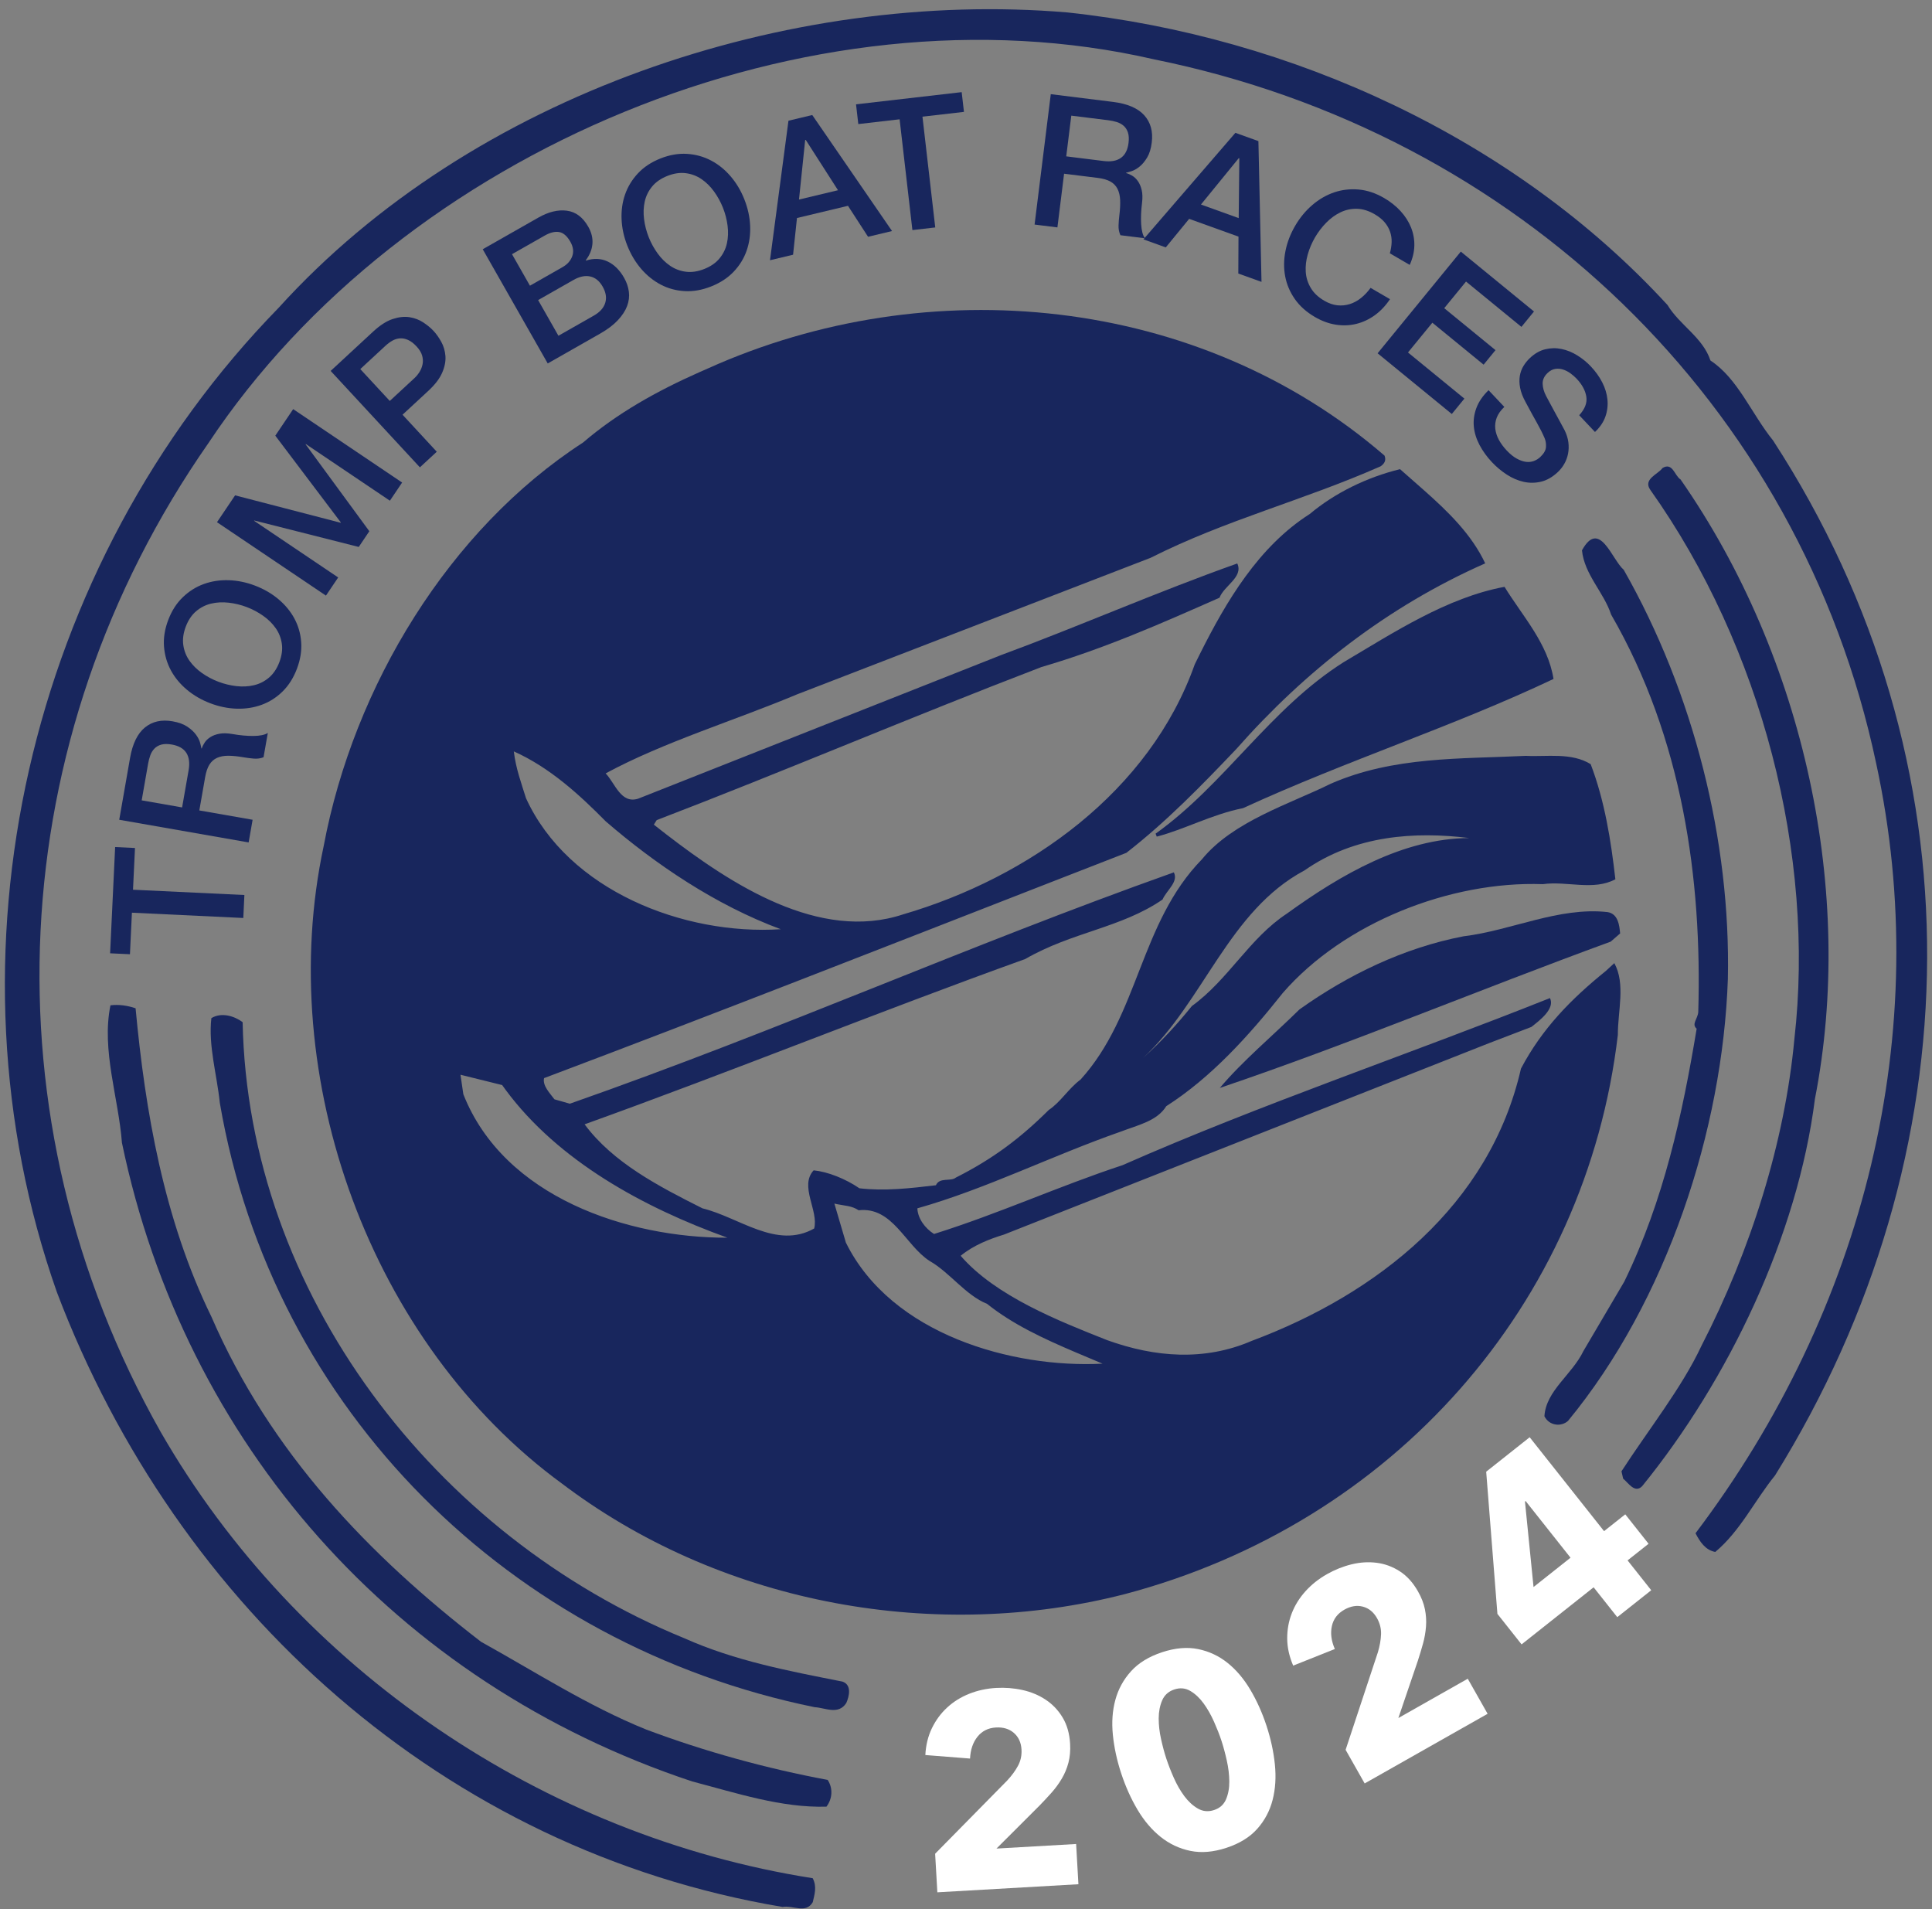 <?xml version="1.0" encoding="UTF-8"?>
<svg width="168px" height="166px" viewBox="0 0 168 166" version="1.1" xmlns="http://www.w3.org/2000/svg" xmlns:xlink="http://www.w3.org/1999/xlink">
    <rect x="0" y="0" width="168" height="166" fill="#808080" stroke="none"/>
    <title>WithText2024WhiteTextOutlines</title>
    <g id="WithText2024WhiteTextOutlines" stroke="none" stroke-width="1" fill="none" fill-rule="evenodd">
        <g id="Logo" transform="translate(-5.001, -4.889)">
            <g id="2023" transform="translate(85.465, 129.855)" fill="#FFFFFF" fill-rule="nonzero">
                <path d="M1.045,39.567 L0.852,36.213 L7.122,29.843 C7.515,29.42 7.827,28.994 8.059,28.564 C8.29,28.134 8.392,27.663 8.362,27.152 C8.327,26.545 8.108,26.065 7.703,25.711 C7.298,25.358 6.776,25.2 6.137,25.236 C5.466,25.275 4.933,25.542 4.536,26.037 C4.14,26.533 3.924,27.166 3.888,27.937 L0,27.631 C0.046,26.763 0.238,25.983 0.575,25.291 C0.912,24.598 1.354,24 1.902,23.496 C2.451,22.991 3.089,22.594 3.817,22.304 C4.546,22.014 5.326,21.845 6.156,21.797 C6.939,21.753 7.704,21.813 8.45,21.978 C9.197,22.144 9.87,22.426 10.47,22.824 C11.07,23.223 11.56,23.739 11.941,24.375 C12.322,25.01 12.538,25.767 12.588,26.645 C12.623,27.252 12.574,27.804 12.443,28.3 C12.311,28.797 12.117,29.261 11.861,29.692 C11.606,30.123 11.308,30.529 10.97,30.909 C10.631,31.289 10.28,31.666 9.916,32.039 L6.187,35.763 L13.112,35.366 L13.312,38.864 L1.045,39.567 Z" id="Path"></path>
                <path d="M29.664,25.077 C30.039,26.217 30.283,27.341 30.395,28.449 C30.508,29.558 30.442,30.586 30.198,31.534 C29.954,32.482 29.51,33.319 28.865,34.045 C28.22,34.771 27.327,35.322 26.187,35.698 C25.048,36.073 23.999,36.162 23.041,35.963 C22.082,35.765 21.22,35.358 20.453,34.743 C19.686,34.128 19.019,33.342 18.45,32.384 C17.882,31.425 17.41,30.376 17.035,29.236 C16.659,28.097 16.417,26.976 16.307,25.875 C16.197,24.775 16.27,23.757 16.527,22.821 C16.783,21.886 17.239,21.058 17.894,20.337 C18.549,19.616 19.447,19.068 20.587,18.692 C21.726,18.317 22.77,18.226 23.718,18.419 C24.666,18.612 25.517,19.01 26.272,19.612 C27.026,20.214 27.686,20.991 28.252,21.941 C28.818,22.892 29.288,23.937 29.664,25.077 Z M25.743,26.368 C25.578,25.867 25.364,25.322 25.103,24.734 C24.842,24.147 24.542,23.618 24.202,23.149 C23.862,22.68 23.478,22.318 23.049,22.063 C22.62,21.809 22.154,21.764 21.653,21.929 C21.151,22.094 20.8,22.408 20.598,22.87 C20.397,23.332 20.295,23.854 20.293,24.436 C20.291,25.018 20.359,25.623 20.499,26.251 C20.638,26.879 20.791,27.444 20.956,27.945 C21.126,28.462 21.343,29.018 21.606,29.613 C21.87,30.209 22.175,30.74 22.523,31.207 C22.87,31.673 23.262,32.033 23.699,32.285 C24.136,32.537 24.605,32.58 25.106,32.415 C25.608,32.25 25.955,31.937 26.149,31.478 C26.343,31.018 26.438,30.498 26.432,29.919 C26.427,29.34 26.353,28.732 26.211,28.097 C26.069,27.461 25.913,26.885 25.743,26.368 Z" id="Shape"></path>
                <path d="M38.202,30.101 L36.546,27.177 L39.353,18.692 C39.518,18.139 39.609,17.618 39.627,17.13 C39.644,16.642 39.527,16.175 39.275,15.729 C38.975,15.2 38.566,14.867 38.046,14.729 C37.527,14.591 36.989,14.68 36.432,14.995 C35.847,15.326 35.486,15.802 35.35,16.422 C35.214,17.041 35.3,17.705 35.609,18.413 L31.987,19.857 C31.644,19.058 31.471,18.274 31.467,17.504 C31.463,16.734 31.595,16.001 31.864,15.307 C32.133,14.612 32.529,13.974 33.055,13.391 C33.58,12.809 34.204,12.313 34.928,11.903 C35.61,11.516 36.323,11.232 37.066,11.05 C37.809,10.869 38.537,10.824 39.251,10.916 C39.966,11.008 40.634,11.254 41.256,11.656 C41.879,12.057 42.407,12.64 42.841,13.406 C43.141,13.935 43.341,14.451 43.442,14.955 C43.544,15.458 43.575,15.96 43.536,16.46 C43.498,16.96 43.411,17.455 43.275,17.946 C43.139,18.437 42.991,18.93 42.83,19.425 L41.132,24.414 L47.167,20.996 L48.894,24.045 L38.202,30.101 Z" id="Path"></path>
                <path d="M61.065,10.707 L63.122,13.303 L60.168,15.643 L58.112,13.047 L51.847,18.011 L49.746,15.358 L48.77,2.996 L52.551,0 L59.019,8.164 L60.863,6.703 L62.89,9.262 L61.065,10.707 Z M52.198,5.546 L52.142,5.59 L52.887,13.023 L56.103,10.474 L52.198,5.546 Z" id="Shape"></path>
            </g>
            <path d="M89.665,179.33 C40.144,179.33 0,139.186 0,89.665 C0,40.144 40.144,0 89.665,0 C139.186,0 179.33,40.144 179.33,89.665 C179.33,139.186 139.186,179.33 89.665,179.33 Z" id="Fill-1"></path>
            <path d="M97.821,5.971 C117.302,8.053 136.699,16.922 150,31.407 C151.075,33.181 153.061,34.209 153.737,36.236 C156.124,37.806 157.286,40.84 159.185,43.194 C177.338,71.127 176.692,105.263 159.354,133.173 C157.597,135.331 156.336,138.005 154.154,139.829 C153.292,139.663 152.822,138.947 152.437,138.203 C167.148,118.752 173.2,94.572 168.146,71.263 C161.508,39.916 136.912,16.442 105.345,10.047 C75.369,3.14 40.006,17.976 23.118,43.426 C5.157,69.188 3.551,102.102 18.97,129.389 C30.869,150.076 52.301,164.523 75.671,168.196 C76.059,168.946 75.823,169.631 75.675,170.28 C75.075,171.305 73.982,170.534 73.05,170.695 C43.634,165.758 20.38,144.75 9.948,117.243 C-0.395,87.909 7.4,54.019 29.24,31.64 C46.077,13.066 73.582,3.925 97.821,5.971" id="Fill-3" fill="#18265D"></path>
            <path d="M125.396,44.505 C125.562,44.938 125.368,45.211 125.055,45.434 C118.254,48.433 111.63,50.075 105.048,53.392 L74.313,65.261 C68.92,67.526 62.687,69.416 57.667,72.134 C58.498,73.007 58.989,74.808 60.496,74.331 L92.083,61.835 C98.529,59.464 105.679,56.331 112.59,53.882 C113.14,55.062 111.441,55.812 111.046,56.859 C105.946,59.112 101.017,61.294 95.565,62.885 C84.297,67.2 73.113,71.98 62.105,76.196 L61.857,76.591 L62.953,77.445 C68.573,81.774 76.255,86.803 83.53,84.393 C94.521,81.177 104.973,73.695 108.893,62.653 L109.335,61.76 C111.648,57.138 114.463,52.398 118.892,49.581 C121.077,47.751 123.836,46.397 126.741,45.681 L128.825,47.515 C130.92,49.372 132.962,51.347 134.15,53.872 C125.65,57.625 118.465,63.258 112.507,70.015 C109.533,73.14 106.467,76.303 102.946,79.041 L96.469,81.563 C81.452,87.419 67.053,93.074 52.311,98.63 C52.164,99.287 52.809,99.931 53.213,100.473 L54.553,100.854 C73.125,94.339 88.968,87.179 107.074,80.739 C107.492,81.573 106.465,82.267 106.088,83.105 C102.469,85.584 98.223,85.919 94.155,88.272 C81.405,92.857 68.588,98.063 55.836,102.647 C58.306,105.979 62.272,108.036 66.087,109.953 C69.266,110.723 72.533,113.552 75.8,111.704 C76.202,110.153 74.491,108.023 75.752,106.647 C76.993,106.772 78.517,107.379 79.732,108.208 C81.914,108.462 84.107,108.217 86.385,107.943 C86.705,107.222 87.666,107.649 88.12,107.277 C91.367,105.639 93.754,103.827 96.2,101.397 C97.233,100.712 97.885,99.562 98.965,98.753 C104.066,93.124 104.095,85.159 109.519,79.602 C112.225,76.286 117.213,74.774 120.719,73.032 C126.167,70.647 132.024,70.886 137.682,70.609 C139.505,70.706 141.632,70.293 143.32,71.331 C144.546,74.534 145.09,78.012 145.468,81.339 C143.572,82.365 141.245,81.472 139.168,81.765 C131.106,81.476 121.866,85.109 116.552,91.221 C113.604,94.937 110.326,98.573 106.415,101.07 C105.618,102.362 103.959,102.707 102.484,103.272 C96.437,105.385 90.776,108.251 84.771,109.952 C84.809,110.832 85.435,111.687 86.221,112.181 C91.899,110.401 97.054,108.031 102.615,106.198 C114.516,100.944 127.799,96.455 139.781,91.669 C140.232,92.585 138.923,93.588 138.162,94.181 L134.52,95.575 L134.52,95.575 L92.302,112.234 C91.057,112.615 89.669,113.147 88.537,114.078 C91.57,117.585 97.07,119.749 101.287,121.417 C105.437,122.913 109.738,123.245 113.831,121.482 C124.784,117.388 134.552,109.673 137.259,97.802 C139.105,94.311 141.605,91.764 144.643,89.308 L145.376,88.632 C146.368,90.438 145.677,92.788 145.683,94.874 C142.924,118.29 126.162,137.333 102.785,143.501 C86.508,147.672 68.181,144.472 54.378,134.266 L53.892,133.903 C37.199,121.714 28.839,98.581 33.149,78.443 C35.767,64.518 44.071,50.904 55.694,43.371 C58.664,40.827 62.052,38.92 65.868,37.227 L66.545,36.93 C85.702,28.305 109.213,30.528 125.396,44.505 Z M77.555,109.536 L78.556,112.932 C82.523,120.951 93.079,123.864 100.876,123.458 L98.502,122.457 C95.743,121.282 93.059,120.039 90.837,118.259 C88.95,117.497 87.602,115.529 85.825,114.52 C83.707,113.143 82.621,109.787 79.665,110.12 C79.067,109.724 78.461,109.729 77.784,109.589 L77.555,109.536 Z M45.042,98.335 L45.291,100.03 C48.834,109.014 59.621,112.527 68.257,112.505 C60.937,109.871 53.551,105.831 48.981,99.667 L48.667,99.233 L45.042,98.335 Z M118.44,80.567 C111.834,84.087 109.684,91.966 104.406,96.868 C105.962,95.48 107.363,93.946 108.641,92.364 C111.834,90.046 113.642,86.469 116.897,84.331 C121.569,80.954 127.01,77.778 132.765,77.756 C128.069,77.172 122.824,77.496 118.44,80.567 Z M49.68,70.222 C49.863,71.741 50.329,72.958 50.739,74.289 C54.414,82.324 64.458,86.23 72.893,85.683 C67.218,83.582 61.982,80.023 57.674,76.305 C55.399,73.998 52.798,71.612 49.68,70.222 Z" id="Shape" fill="#18265D"></path>
            <path d="M16.791,92.557 C17.624,101.479 19.242,110.898 23.375,119.357 C28.509,131.199 37.1,140.136 46.831,147.64 C51.497,150.224 56.124,153.22 61.178,155.264 C66.287,157.186 71.729,158.675 76.97,159.648 C77.443,160.361 77.393,161.278 76.867,161.975 C72.933,162.087 69.062,160.794 65.195,159.784 C39.351,151.201 21.041,130.385 15.603,104.245 C15.314,100.38 13.806,96.185 14.606,92.298 C15.367,92.208 16.104,92.324 16.791,92.557" id="Fill-55" fill="#18265D"></path>
            <path d="M26.099,93.765 C26.576,117.333 42.812,138.447 64.504,147.33 C68.934,149.31 73.644,150.187 78.269,151.103 C79.076,151.393 78.856,152.372 78.587,152.969 C77.898,154.027 76.751,153.372 75.843,153.326 C49.428,147.934 28.701,127.551 24.116,100.784 C23.86,98.298 23.102,95.805 23.381,93.414 C24.267,92.875 25.399,93.238 26.099,93.765" id="Fill-57" fill="#18265D"></path>
            <path d="M151.134,46.574 C161.956,62.108 166.32,82.595 162.82,100.441 C161.315,112.338 155.288,124.889 147.791,134.117 C147.144,134.765 146.57,133.787 146.144,133.454 L145.999,132.817 C148.309,129.245 151.262,125.534 152.952,121.908 C157.229,113.61 160.195,104.224 161.032,95.253 C162.86,79.252 158.211,61.155 148.506,47.482 C147.846,46.543 149.182,46.129 149.566,45.584 C150.452,45.046 150.623,46.271 151.134,46.574" id="Fill-59" fill="#18265D"></path>
            <path d="M146.193,54.431 C152.278,65.12 155.512,77.993 155.25,90.016 C154.797,103.109 149.961,117.984 141.345,128.44 C140.748,128.964 139.716,128.864 139.298,128.029 C139.436,125.793 141.694,124.428 142.691,122.356 L146.243,116.323 C149.69,109.24 151.303,101.761 152.536,94.337 C152.072,93.922 152.613,93.51 152.676,92.895 C153.017,81.335 151.306,69.07 145.1,58.328 C144.462,56.383 142.773,54.846 142.564,52.739 C144.089,49.969 145.154,53.535 146.193,54.431" id="Fill-61" fill="#18265D"></path>
            <path d="M135.829,55.913 C137.411,58.486 139.6,60.831 140.089,63.922 C131.339,68.069 122.215,70.967 113.087,75.157 C110.407,75.686 107.939,77.03 105.588,77.631 L105.489,77.372 C111.501,73.08 115.442,66.505 121.84,62.463 C126.135,59.922 130.815,56.84 135.829,55.913" id="Fill-63" fill="#18265D"></path>
            <path d="M144.77,84.191 C145.718,84.328 145.822,85.378 145.881,86.051 L145.062,86.762 C133.464,91.003 122.247,95.703 111.072,99.483 C113.055,97.13 115.692,94.93 118,92.655 C122.213,89.653 127.074,87.295 132.26,86.299 C136.439,85.792 140.521,83.733 144.77,84.191" id="Fill-69" fill="#18265D"></path>
            <g id="TROMP-BOAT-RACES" transform="translate(14.575, 12.9)" fill="#18265D" fill-rule="nonzero">
                <polygon id="Path" points="0 74.877 0.438 65.639 2.164 65.721 1.992 69.349 11.677 69.808 11.583 71.806 1.897 71.346 1.726 74.958"></polygon>
                <path d="M0.794,63.266 L1.735,57.892 C1.952,56.652 2.383,55.769 3.027,55.243 C3.672,54.717 4.472,54.538 5.428,54.705 C5.964,54.799 6.394,54.956 6.718,55.175 C7.043,55.394 7.294,55.628 7.473,55.875 C7.652,56.123 7.77,56.358 7.829,56.579 C7.888,56.801 7.924,56.962 7.939,57.062 L7.971,57.067 C8.021,56.903 8.106,56.731 8.224,56.551 C8.342,56.371 8.507,56.214 8.721,56.078 C8.934,55.942 9.197,55.844 9.511,55.786 C9.824,55.727 10.202,55.736 10.643,55.813 C11.305,55.929 11.915,55.984 12.474,55.979 C13.033,55.974 13.446,55.887 13.714,55.717 L13.344,57.829 C13.077,57.934 12.793,57.974 12.495,57.948 C12.196,57.923 11.91,57.887 11.637,57.839 C11.122,57.749 10.672,57.703 10.288,57.7 C9.904,57.698 9.574,57.759 9.298,57.884 C9.022,58.009 8.8,58.206 8.634,58.475 C8.468,58.743 8.345,59.104 8.266,59.555 L7.758,62.455 L12.392,63.266 L12.047,65.237 L0.794,63.266 Z M6.261,62.193 L6.827,58.962 C6.937,58.332 6.871,57.828 6.629,57.449 C6.386,57.071 5.966,56.83 5.367,56.725 C5.01,56.662 4.709,56.664 4.465,56.729 C4.22,56.795 4.019,56.909 3.861,57.07 C3.702,57.232 3.582,57.428 3.498,57.657 C3.415,57.886 3.351,58.126 3.307,58.378 L2.747,61.578 L6.261,62.193 Z" id="Shape"></path>
                <path d="M6.58,46.474 C6.365,47.042 6.293,47.577 6.365,48.078 C6.437,48.579 6.616,49.032 6.901,49.437 C7.187,49.842 7.55,50.2 7.991,50.51 C8.433,50.82 8.907,51.072 9.416,51.265 C9.925,51.458 10.447,51.585 10.983,51.646 C11.519,51.707 12.028,51.681 12.51,51.567 C12.993,51.454 13.427,51.234 13.814,50.907 C14.2,50.58 14.501,50.133 14.717,49.565 C14.933,48.996 15.005,48.461 14.933,47.961 C14.861,47.46 14.682,47.007 14.396,46.602 C14.111,46.196 13.748,45.839 13.306,45.529 C12.865,45.218 12.39,44.967 11.882,44.773 C11.373,44.58 10.851,44.453 10.315,44.392 C9.779,44.331 9.27,44.358 8.787,44.471 C8.305,44.585 7.871,44.805 7.484,45.131 C7.098,45.458 6.796,45.906 6.58,46.474 Z M5.055,45.894 C5.358,45.097 5.779,44.438 6.319,43.919 C6.858,43.399 7.466,43.016 8.141,42.771 C8.816,42.525 9.537,42.414 10.304,42.437 C11.071,42.46 11.834,42.616 12.592,42.904 C13.36,43.195 14.038,43.587 14.627,44.079 C15.216,44.571 15.682,45.133 16.024,45.765 C16.365,46.397 16.563,47.085 16.617,47.83 C16.671,48.575 16.546,49.346 16.243,50.144 C15.94,50.942 15.521,51.601 14.986,52.123 C14.452,52.644 13.847,53.028 13.172,53.273 C12.496,53.519 11.775,53.63 11.008,53.607 C10.241,53.584 9.474,53.426 8.706,53.135 C7.948,52.847 7.275,52.457 6.686,51.965 C6.096,51.473 5.631,50.911 5.289,50.279 C4.947,49.647 4.747,48.958 4.688,48.211 C4.63,47.464 4.752,46.692 5.055,45.894 Z" id="Shape"></path>
                <polygon id="Path" points="9.295 37.394 10.869 35.059 20.048 37.442 20.065 37.416 14.365 29.87 15.92 27.562 25.394 33.945 24.33 35.524 17.019 30.598 17.001 30.624 22.542 38.178 21.621 39.545 12.54 37.246 12.522 37.272 19.833 42.198 18.769 43.777"></polygon>
                <path d="M19.179,24.24 L22.878,20.816 C23.473,20.266 24.038,19.903 24.573,19.727 C25.108,19.552 25.597,19.499 26.04,19.569 C26.482,19.639 26.882,19.792 27.239,20.028 C27.596,20.265 27.894,20.512 28.133,20.771 C28.372,21.029 28.594,21.343 28.799,21.714 C29.003,22.084 29.123,22.492 29.159,22.939 C29.194,23.386 29.102,23.867 28.882,24.383 C28.662,24.899 28.255,25.433 27.66,25.983 L25.429,28.048 L28.406,31.266 L26.939,32.624 L19.179,24.24 Z M24.32,26.85 L26.469,24.862 C26.633,24.709 26.78,24.53 26.909,24.324 C27.037,24.117 27.125,23.894 27.172,23.655 C27.219,23.415 27.206,23.165 27.133,22.906 C27.06,22.646 26.901,22.384 26.654,22.117 C26.401,21.843 26.151,21.653 25.907,21.545 C25.662,21.437 25.424,21.392 25.193,21.41 C24.962,21.427 24.742,21.496 24.534,21.616 C24.325,21.737 24.123,21.887 23.928,22.069 L21.755,24.079 L24.32,26.85 Z" id="Shape"></path>
                <path d="M36.508,16.83 L39.344,15.215 C39.762,14.978 40.042,14.662 40.186,14.267 C40.329,13.872 40.274,13.453 40.021,13.008 C39.736,12.507 39.411,12.226 39.044,12.164 C38.678,12.103 38.258,12.207 37.786,12.476 L34.949,14.09 L36.508,16.83 Z M32.403,13.661 L37.229,10.915 C38.119,10.408 38.949,10.206 39.718,10.308 C40.488,10.41 41.108,10.874 41.577,11.699 C41.862,12.199 41.983,12.698 41.941,13.195 C41.898,13.691 41.705,14.166 41.362,14.62 L41.378,14.647 C42.063,14.429 42.692,14.455 43.263,14.725 C43.834,14.995 44.312,15.469 44.697,16.146 C44.919,16.535 45.056,16.938 45.11,17.356 C45.163,17.773 45.112,18.189 44.955,18.604 C44.798,19.018 44.529,19.429 44.147,19.837 C43.765,20.244 43.254,20.63 42.615,20.994 L38.054,23.59 L32.403,13.661 Z M38.985,21.182 L42.058,19.433 C42.586,19.133 42.919,18.762 43.055,18.323 C43.191,17.883 43.117,17.413 42.832,16.912 C42.553,16.421 42.192,16.126 41.749,16.028 C41.307,15.93 40.822,16.032 40.293,16.332 L37.22,18.081 L38.985,21.182 Z" id="Shape"></path>
                <path d="M48.46,7.285 C47.895,7.509 47.452,7.816 47.131,8.207 C46.809,8.598 46.595,9.036 46.489,9.52 C46.382,10.004 46.363,10.513 46.432,11.048 C46.5,11.583 46.635,12.104 46.835,12.61 C47.035,13.115 47.294,13.587 47.61,14.023 C47.926,14.46 48.289,14.819 48.698,15.098 C49.107,15.378 49.563,15.55 50.065,15.615 C50.567,15.68 51.1,15.601 51.666,15.377 C52.231,15.153 52.674,14.846 52.995,14.455 C53.316,14.064 53.53,13.626 53.637,13.142 C53.744,12.658 53.763,12.149 53.694,11.614 C53.626,11.079 53.491,10.558 53.291,10.052 C53.091,9.547 52.832,9.075 52.516,8.639 C52.199,8.202 51.837,7.843 51.428,7.564 C51.018,7.284 50.563,7.112 50.061,7.047 C49.559,6.982 49.026,7.061 48.46,7.285 Z M47.859,5.767 C48.653,5.453 49.423,5.32 50.171,5.368 C50.918,5.416 51.61,5.607 52.247,5.94 C52.884,6.273 53.452,6.73 53.952,7.312 C54.453,7.894 54.852,8.562 55.15,9.316 C55.453,10.08 55.621,10.845 55.655,11.611 C55.689,12.378 55.588,13.101 55.352,13.779 C55.116,14.458 54.741,15.068 54.227,15.61 C53.713,16.152 53.06,16.58 52.267,16.894 C51.473,17.209 50.704,17.344 49.958,17.301 C49.212,17.258 48.521,17.07 47.885,16.737 C47.248,16.404 46.68,15.947 46.179,15.365 C45.679,14.782 45.278,14.11 44.975,13.346 C44.677,12.592 44.511,11.832 44.477,11.065 C44.443,10.299 44.544,9.576 44.78,8.898 C45.016,8.219 45.39,7.606 45.901,7.059 C46.413,6.512 47.066,6.082 47.859,5.767 Z" id="Shape"></path>
                <path d="M58.988,2.485 L61.057,1.99 L67.994,12.077 L65.909,12.576 L64.163,9.884 L59.728,10.945 L59.389,14.136 L57.382,14.616 L58.988,2.485 Z M59.904,9.34 L63.296,8.529 L60.488,4.15 L60.441,4.161 L59.904,9.34 Z" id="Shape"></path>
                <polygon id="Path" points="64.863 1.06 74.05 0 74.248 1.717 70.64 2.133 71.752 11.765 69.765 11.994 68.653 2.362 65.061 2.777"></polygon>
                <path d="M81.798,0.177 L87.213,0.85 C88.462,1.005 89.365,1.391 89.923,2.009 C90.48,2.626 90.699,3.417 90.579,4.38 C90.512,4.92 90.377,5.357 90.174,5.692 C89.972,6.027 89.751,6.29 89.512,6.48 C89.274,6.671 89.045,6.801 88.827,6.871 C88.609,6.94 88.45,6.985 88.351,7.005 L88.347,7.037 C88.513,7.079 88.689,7.155 88.875,7.264 C89.06,7.373 89.226,7.53 89.372,7.737 C89.519,7.943 89.629,8.201 89.703,8.511 C89.778,8.822 89.787,9.199 89.732,9.644 C89.649,10.31 89.624,10.923 89.657,11.48 C89.69,12.038 89.798,12.446 89.98,12.706 L87.853,12.441 C87.735,12.179 87.681,11.899 87.691,11.599 C87.702,11.299 87.724,11.012 87.758,10.737 C87.823,10.218 87.846,9.767 87.83,9.383 C87.813,8.999 87.735,8.673 87.597,8.403 C87.458,8.133 87.251,7.922 86.974,7.769 C86.697,7.617 86.331,7.512 85.876,7.456 L82.955,7.093 L82.375,11.761 L80.39,11.514 L81.798,0.177 Z M83.142,5.584 L86.397,5.989 C87.032,6.068 87.533,5.976 87.898,5.716 C88.264,5.455 88.484,5.022 88.559,4.419 C88.604,4.059 88.587,3.759 88.51,3.518 C88.432,3.277 88.309,3.082 88.139,2.932 C87.97,2.782 87.768,2.671 87.536,2.599 C87.303,2.527 87.059,2.475 86.805,2.444 L83.582,2.044 L83.142,5.584 Z" id="Shape"></path>
                <path d="M97.851,3.538 L99.853,4.259 L100.122,16.498 L98.105,15.772 L98.121,12.563 L93.831,11.018 L91.797,13.5 L89.856,12.8 L97.851,3.538 Z M94.858,9.772 L98.139,10.954 L98.193,5.753 L98.148,5.737 L94.858,9.772 Z" id="Shape"></path>
                <path d="M111.283,14.014 C111.375,13.685 111.427,13.363 111.437,13.049 C111.448,12.734 111.402,12.43 111.302,12.137 C111.201,11.843 111.043,11.569 110.827,11.314 C110.611,11.059 110.324,10.827 109.964,10.618 C109.439,10.312 108.923,10.153 108.417,10.143 C107.911,10.132 107.435,10.235 106.989,10.45 C106.542,10.665 106.13,10.965 105.752,11.35 C105.374,11.735 105.048,12.162 104.774,12.632 C104.501,13.102 104.29,13.597 104.142,14.116 C103.995,14.634 103.937,15.141 103.97,15.635 C104.003,16.13 104.15,16.594 104.409,17.029 C104.668,17.464 105.06,17.834 105.586,18.14 C105.973,18.365 106.353,18.497 106.726,18.535 C107.098,18.573 107.459,18.536 107.808,18.425 C108.157,18.313 108.483,18.135 108.785,17.892 C109.087,17.648 109.361,17.357 109.607,17.019 L111.295,18.001 C110.914,18.57 110.474,19.035 109.973,19.398 C109.471,19.76 108.933,20.011 108.358,20.152 C107.783,20.292 107.19,20.314 106.579,20.218 C105.969,20.122 105.364,19.899 104.765,19.551 C104.027,19.121 103.445,18.6 103.018,17.988 C102.591,17.375 102.311,16.715 102.179,16.009 C102.047,15.303 102.055,14.573 102.204,13.82 C102.352,13.067 102.633,12.336 103.046,11.626 C103.454,10.925 103.948,10.325 104.53,9.824 C105.111,9.323 105.742,8.956 106.421,8.722 C107.1,8.488 107.813,8.403 108.559,8.467 C109.306,8.531 110.048,8.778 110.785,9.207 C111.338,9.529 111.815,9.908 112.215,10.345 C112.615,10.781 112.917,11.253 113.122,11.761 C113.326,12.269 113.423,12.797 113.412,13.346 C113.401,13.895 113.267,14.453 113.011,15.02 L111.283,14.014 Z" id="Path"></path>
                <polygon id="Path" points="117.452 13.865 123.817 19.073 122.723 20.411 117.906 16.469 116.011 18.785 120.469 22.432 119.436 23.696 114.978 20.048 112.86 22.636 117.764 26.648 116.67 27.986 110.218 22.707"></polygon>
                <path d="M121.238,27.37 C120.92,27.67 120.7,27.981 120.577,28.302 C120.455,28.623 120.413,28.948 120.452,29.277 C120.492,29.607 120.597,29.928 120.769,30.243 C120.941,30.557 121.166,30.862 121.444,31.157 C121.744,31.475 122.037,31.712 122.323,31.867 C122.609,32.023 122.876,32.116 123.124,32.146 C123.372,32.175 123.601,32.15 123.811,32.069 C124.021,31.989 124.204,31.875 124.359,31.729 C124.677,31.429 124.844,31.136 124.86,30.849 C124.876,30.563 124.835,30.305 124.736,30.076 C124.566,29.679 124.345,29.238 124.073,28.755 C123.8,28.272 123.471,27.67 123.084,26.949 C122.841,26.504 122.683,26.092 122.611,25.713 C122.539,25.333 122.531,24.986 122.585,24.671 C122.64,24.355 122.744,24.07 122.899,23.814 C123.054,23.558 123.24,23.328 123.457,23.123 C123.876,22.728 124.321,22.473 124.792,22.359 C125.263,22.244 125.735,22.235 126.208,22.332 C126.68,22.429 127.137,22.614 127.578,22.887 C128.019,23.161 128.415,23.483 128.766,23.856 C129.176,24.291 129.506,24.753 129.756,25.243 C130.005,25.733 130.155,26.23 130.204,26.733 C130.254,27.237 130.194,27.729 130.025,28.211 C129.856,28.693 129.555,29.138 129.12,29.548 L127.748,28.093 C128.247,27.549 128.453,27.01 128.367,26.476 C128.281,25.941 128,25.422 127.524,24.917 C127.363,24.747 127.181,24.589 126.978,24.443 C126.775,24.297 126.563,24.189 126.342,24.119 C126.122,24.048 125.896,24.03 125.665,24.065 C125.433,24.1 125.213,24.216 125.004,24.413 C124.709,24.692 124.564,25 124.569,25.34 C124.574,25.68 124.673,26.037 124.866,26.413 C124.887,26.451 124.97,26.604 125.113,26.873 C125.256,27.141 125.417,27.44 125.596,27.77 C125.775,28.099 125.95,28.422 126.122,28.736 C126.294,29.05 126.415,29.277 126.487,29.414 C126.658,29.767 126.764,30.113 126.807,30.454 C126.85,30.795 126.84,31.123 126.778,31.438 C126.716,31.753 126.608,32.046 126.453,32.317 C126.298,32.588 126.111,32.825 125.894,33.03 C125.428,33.469 124.941,33.749 124.432,33.87 C123.923,33.991 123.417,33.995 122.915,33.882 C122.413,33.77 121.926,33.561 121.456,33.257 C120.986,32.952 120.557,32.595 120.169,32.183 C119.723,31.71 119.36,31.209 119.081,30.68 C118.803,30.151 118.637,29.618 118.585,29.081 C118.533,28.544 118.607,28.004 118.808,27.463 C119.009,26.922 119.361,26.406 119.866,25.915 L121.238,27.37 Z" id="Path"></path>
            </g>
        </g>
    </g>
</svg>
